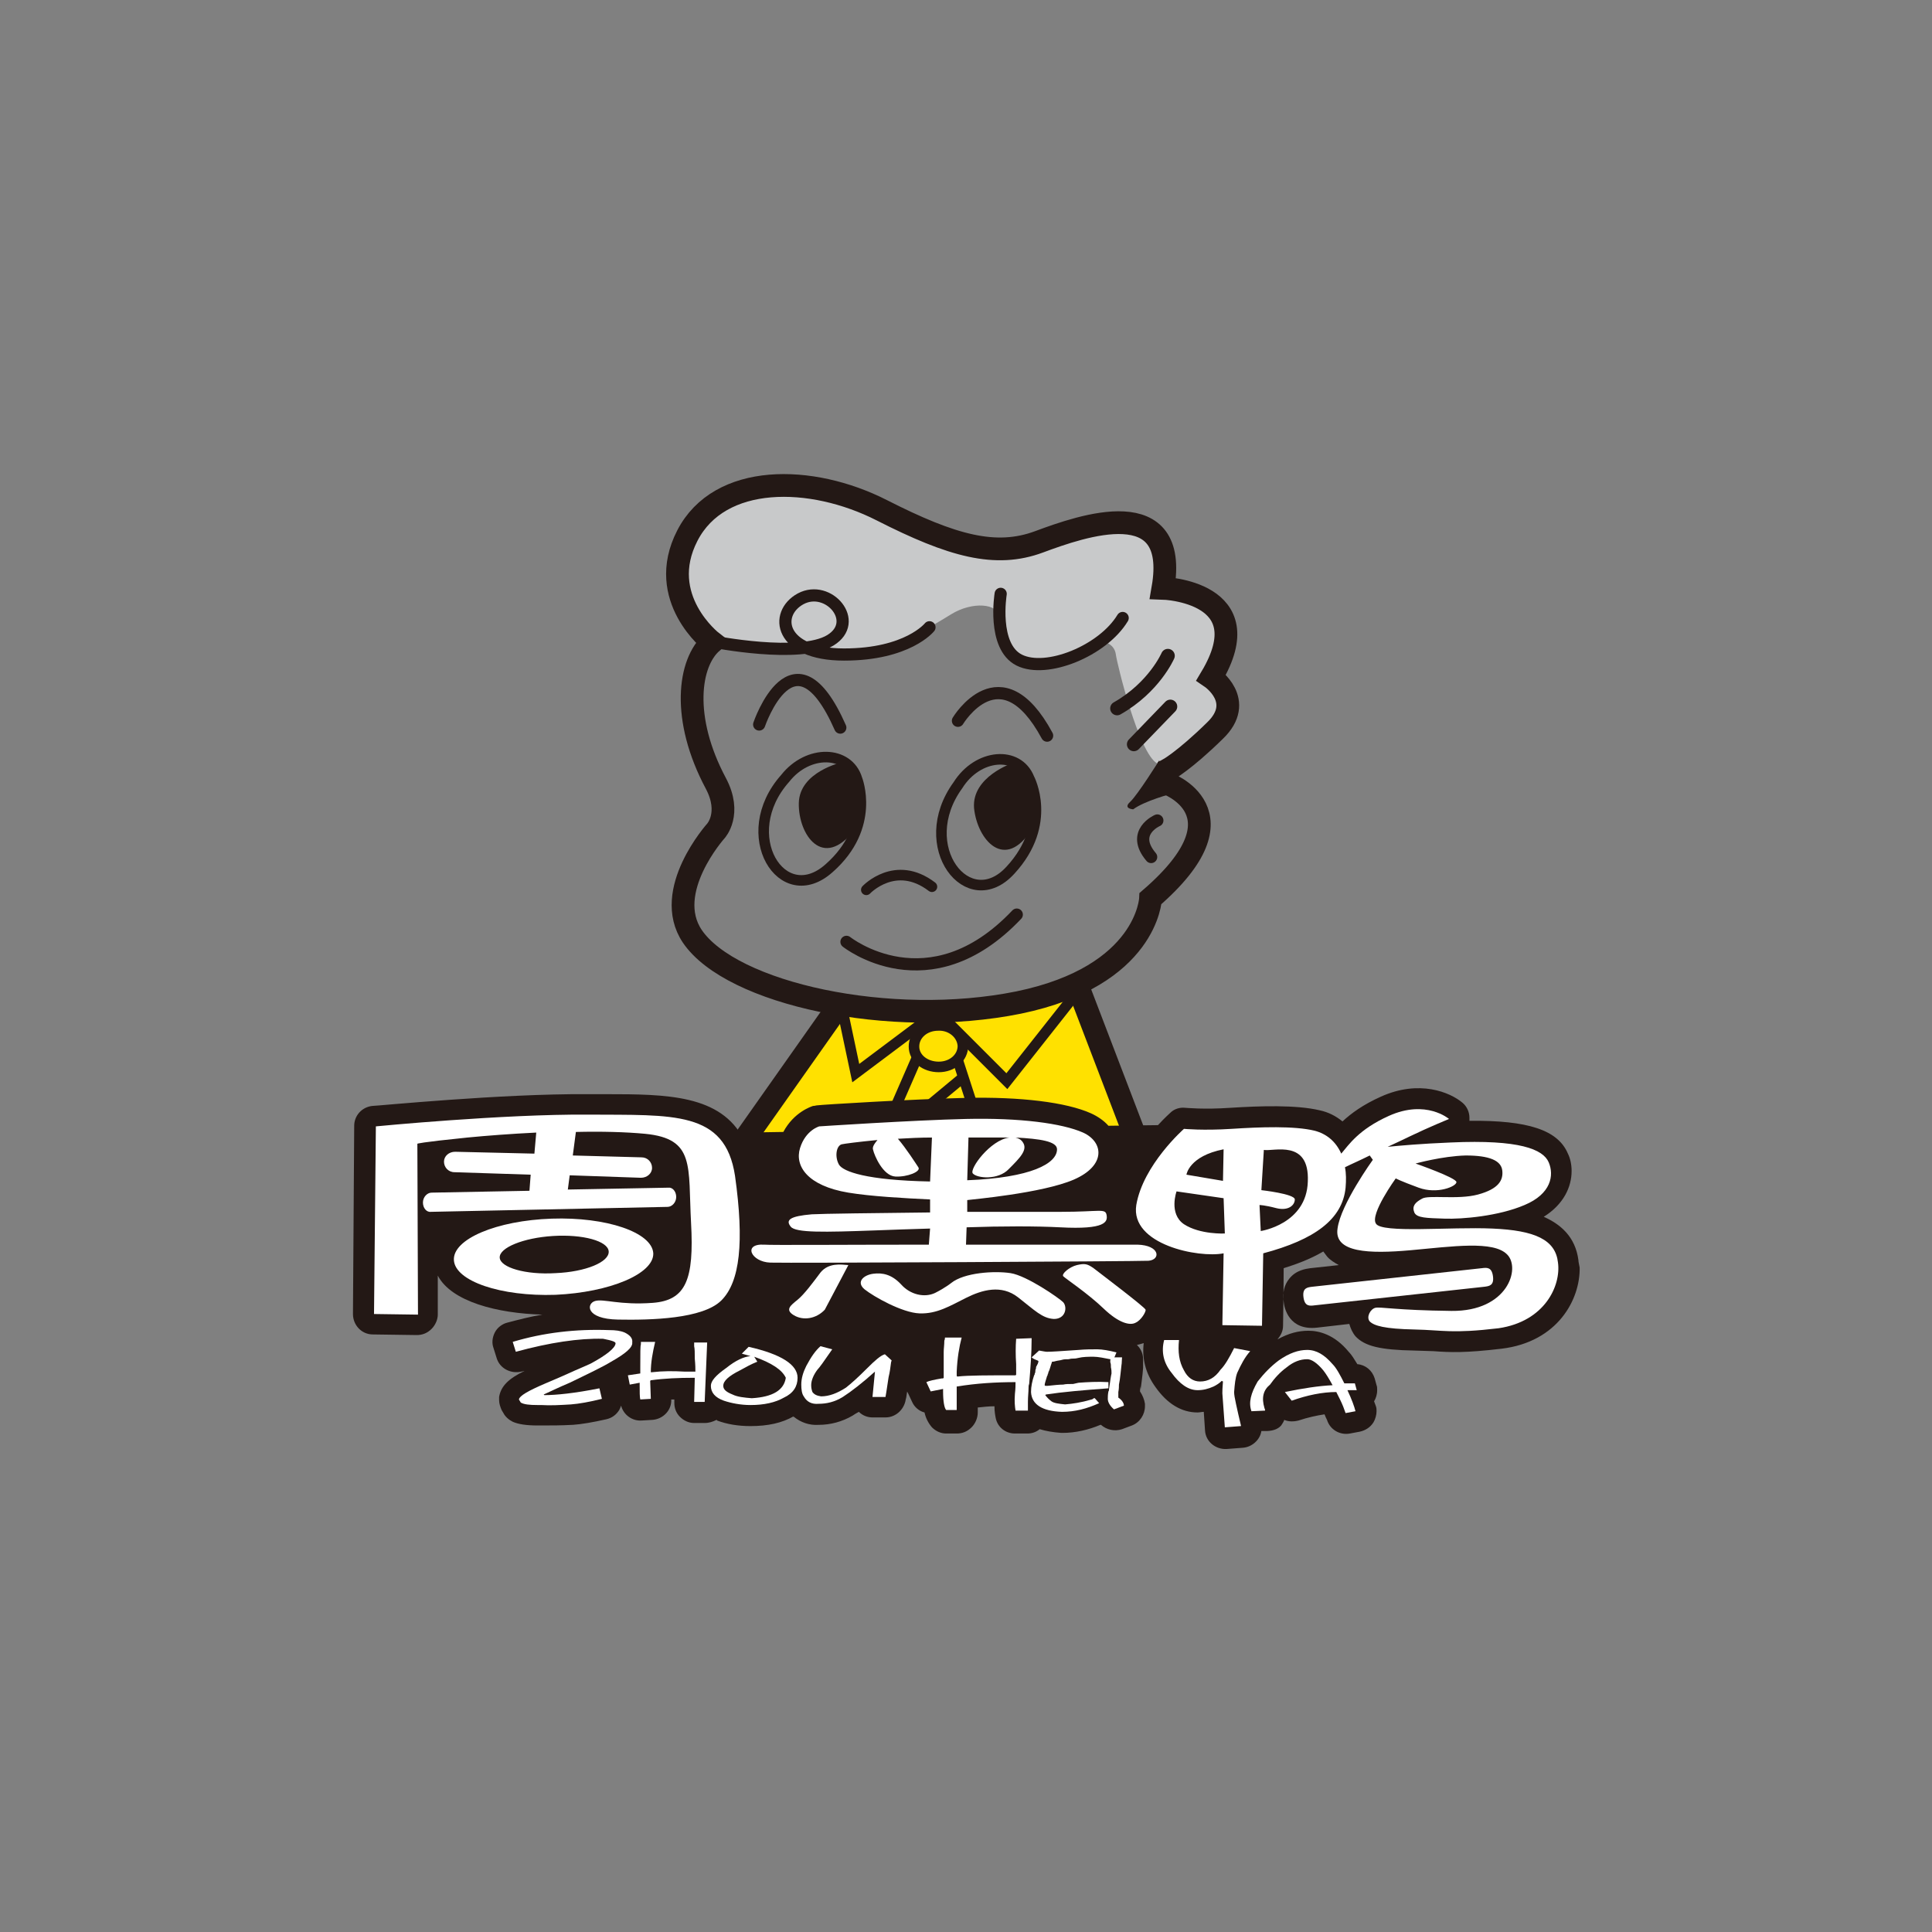 <?xml version="1.0" encoding="utf-8"?>
<!-- Generator: Adobe Illustrator 27.0.0, SVG Export Plug-In . SVG Version: 6.00 Build 0)  -->
<svg version="1.1" id="图层_1" xmlns="http://www.w3.org/2000/svg" xmlns:xlink="http://www.w3.org/1999/xlink" x="0px" y="0px"
	 viewBox="0 0 312 312" style="enable-background:new 0 0 312 312;" xml:space="preserve">
<rect x="0" y="0" width="312" height="312" fill="#808080" stroke="none"/>
<style type="text/css">
	
		.st0{fill-rule:evenodd;clip-rule:evenodd;fill:#FFE100;stroke:#FFE100;stroke-width:1.694;stroke-linecap:round;stroke-linejoin:round;stroke-miterlimit:2.414;}
	.st1{fill-rule:evenodd;clip-rule:evenodd;fill:#C8C9CA;}
	.st2{fill:none;stroke:#231815;stroke-width:1.968;stroke-linecap:round;stroke-linejoin:round;stroke-miterlimit:2.414;}
	.st3{fill:none;stroke:#231815;stroke-width:2.23;stroke-linecap:round;stroke-linejoin:round;stroke-miterlimit:2.414;}
	.st4{fill:#231815;}
	.st5{fill:none;stroke:#231815;stroke-width:1.705;stroke-linecap:round;stroke-linejoin:round;stroke-miterlimit:2.414;}
	.st6{fill:none;stroke:#231815;stroke-width:1.705;stroke-miterlimit:2.414;}
	.st7{fill:none;stroke:#231815;stroke-width:3.673;stroke-miterlimit:2.414;}
	.st8{fill-rule:evenodd;clip-rule:evenodd;fill:#231815;}
	.st9{fill-rule:evenodd;clip-rule:evenodd;fill:#FFFFFF;}
</style>
<g>
	<path class="st0" d="M179,181.9c-0.7-0.8-1.7-1.5-2.8-2c-4-1.8-11.4-2.7-20.3-2.5c-8.6,0.2-23.3,1.1-23.9,1.2
		c-0.2,0-0.4,0.1-0.7,0.1c-0.3,0.1-3.1,1-4.8,4.2l-3.4,0.1l13.1-18.7c9.1,1.4,19.3,1.4,28.4-0.5c3.1-0.6,5.7-1.4,8-2.3l7.8,20.5
		L179,181.9z"/>
	<path class="st1" d="M112.9,102.5c0,0,14.3,3.3,16.9,2c2.6-1.3,3.4,1.9,9.7,0.7c6.3-1.2,10.7-3.9,14.1-6c3.4-2.1,7.7-1.8,7.7,0.5
		c0,2.3,1.4,8.1,7.4,6.8c6-1.3,9.8-2.8,9.8-2.8s1.5,0.4,1.7,2c0.2,1.5,3.7,16,6.7,17.6c3,1.6,6.6-1.5,8.7-4.8c2.1-3.3,2.1-5.9,1.2-8
		c-0.8-2.1,1-5.6,0.9-8c0-2.5-4-6.7-6-7c-2-0.3-3.7-0.1-3.7-2.1c0-2,0.6-9.9-9-8.9c-9.5,1-14.5,6.8-28,1.4
		c-13.5-5.3-21.8-9-29.6-6.7C113.6,81.5,104.1,87,112.9,102.5z"/>
	<path class="st2" d="M115.1,103.6c0,0,14.1,2.8,19-0.2c4.9-3-0.3-9.1-4.8-6.7c-4.4,2.4-3.4,9,7,9c10.3,0,13.8-4.4,13.8-4.4"/>
	<path class="st2" d="M161.6,95.9c0,0-1.4,8.5,3,10.7c4.4,2.2,13.5-1.5,16.7-6.8"/>
	<path class="st3" d="M188.6,105.9c0,0-2.2,5.1-8.2,8.5"/>
	<line class="st3" x1="189" y1="114.1" x2="183.1" y2="120.2"/>
	<path class="st2" d="M186.9,132.5c0,0-4.4,1.9-1,5.9"/>
	<path class="st4" d="M183,130.7c0,0-1.7-0.1-0.5-1.2c1.2-1.1,4.7-6.7,4.7-6.7l2.1,5.4C189.3,128.1,184.7,129.4,183,130.7z"/>
	<path class="st2" d="M136.7,152.1c0,0,13.3,10.6,27.5-4.4"/>
	<path class="st2" d="M154.7,116.4c0,0,6.9-11.5,14.4,2.4"/>
	<path class="st2" d="M122.6,117c0,0,5.6-16.5,13.1,0.5"/>
	<path class="st5" d="M139.9,143.7c0,0,4.7-5,10.6-0.5"/>
	<polyline class="st6" points="136,162.9 138.2,173.3 151.4,163.4 162.6,174.6 174.6,159.4 	"/>
	<path class="st6" d="M155.5,168.9c0,1.9-1.7,3.4-3.9,3.4c-2.2,0-4-1.4-4-3.3c0-1.9,1.7-3.4,3.9-3.4
		C153.6,165.5,155.4,167,155.5,168.9z"/>
	<line class="st6" x1="144.6" y1="178.8" x2="148" y2="171"/>
	<line class="st6" x1="154.6" y1="171" x2="157.1" y2="178.7"/>
	<line class="st6" x1="150.1" y1="178.5" x2="155.4" y2="174.1"/>
	<path class="st6" d="M138.4,125.8c0,0,3.1,7.7-4.5,14.4c-7.6,6.8-15.2-5.4-7.1-14.5C130.5,121,137,121.2,138.4,125.8z"/>
	<path class="st4" d="M136,123.1c0,0-6.9,1.5-7,6.6c-0.1,5.1,3.9,10.9,9,4.3C139.8,129,138.8,124,136,123.1z"/>
	<path class="st6" d="M166.2,125.7c0,0,3.9,7.3-3,14.8c-6.8,7.5-15.7-3.8-8.5-13.7C157.9,121.7,164.4,121.2,166.2,125.7z"/>
	<path class="st4" d="M163.6,123.2c0,0-6.7,2.2-6.3,7.3c0.5,5.1,5,10.4,9.4,3.3C168,128.7,166.4,123.8,163.6,123.2z"/>
	<path class="st7" d="M188.2,126.4c0,0,13.8,4.7-2.4,18.7c0,0-0.5,12.5-21.3,16.8c-20.7,4.2-46.4-1.4-52.7-10.7
		c-4.9-7.3,3.8-17,3.8-17s2.6-2.8,0-7.7c-5.6-10.5-4.4-19.5-0.6-22.8c0,0-9.2-7.1-4-17.2c5.2-10.1,20-9.9,31.4-4.1
		c11.4,5.8,18.4,7.7,25.4,5.1c7-2.6,22.7-8.1,20,7.5c0,0,16.1,0.5,7.8,14.4c0,0,5.6,3.8,0.6,8.6c-5,4.9-7.6,6.3-7.6,6.3L188.2,126.4
		z"/>
	<line class="st7" x1="118.7" y1="186.2" x2="135.2" y2="162.8"/>
	<line class="st7" x1="173.8" y1="158.6" x2="185.2" y2="188.4"/>
	<path class="st8" d="M254.9,203.5L254.9,203.5c-0.5-3.8-2.9-5.8-5.6-7c3.2-2,4.5-4.8,4.5-7.4c0-1-0.2-2-0.6-2.8
		c-1.6-3.8-6.4-5.4-15.9-5.3c0-0.2,0-0.3,0-0.5c0-0.9-0.4-1.8-1.1-2.4c-2-1.7-7-3.8-13.2-1c-2.9,1.3-4.8,2.7-6.2,4
		c-1.1-0.9-2.3-1.5-3.7-1.8c-3.8-0.9-9.7-0.7-14.4-0.4c-4.3,0.3-7.2,0-7.3,0c-0.9-0.1-1.8,0.2-2.4,0.8c-0.1,0.1-0.9,0.8-2,2l-8,0.1
		c-0.7-0.8-1.7-1.5-2.8-2c-4-1.8-11.4-2.7-20.3-2.5c-8.6,0.2-23.3,1.1-23.9,1.2c-0.2,0-0.4,0.1-0.7,0.1c-0.3,0.1-3.1,1-4.8,4.2
		l-6.4,0.1l0,1.1c-3.7-7.2-12.4-7.3-22.2-7.3l-3.1,0c-13.8-0.1-33.9,1.9-34.7,1.9c-1.7,0.2-2.9,1.6-2.9,3.2L57,212.2
		c0,1.8,1.4,3.3,3.2,3.3l7.1,0.1c0.9,0,1.7-0.3,2.4-1c0.6-0.6,1-1.5,1-2.3c0,0,0-2.7,0-6.3c2.2,4.2,9.6,6.1,16.9,6.3
		c-1.9,0.3-3.8,0.8-5.7,1.3c-0.8,0.2-1.6,0.8-2,1.6c-0.4,0.8-0.5,1.7-0.2,2.5l0.5,1.6c0.5,1.7,2.3,2.6,4,2.2c0.2,0,0.3-0.1,0.5-0.1
		c-2.5,1.2-3.8,2.4-4.1,4.2c0,0.2,0,0.3,0,0.5c0,0.6,0.2,1.1,0.4,1.6l0.3,0.5c0.3,0.6,0.9,1.1,1.5,1.4c0.9,0.4,2.2,0.6,4,0.6l0.6,0
		c1.6,0,3.3,0,5-0.1c0,0,0.1,0,0.1,0c1.4-0.1,3.2-0.4,5.4-0.9c0.9-0.2,1.6-0.7,2.1-1.5c0.1-0.2,0.2-0.4,0.3-0.7
		c0.4,1.5,1.8,2.5,3.3,2.4l1.7-0.1c1.8-0.1,3.2-1.6,3.1-3.3v0c0.2,0,0.3,0,0.5,0c0,0.1,0,0.5,0,0.5c0,0,0,0.1,0,0.1
		c0,0.8,0.3,1.6,0.9,2.2c0.6,0.6,1.4,1,2.3,1l1.7,0c0.7,0,1.3-0.2,1.9-0.5c0,0,0.1,0,0.1,0.1c1.6,0.6,3.4,0.9,5.4,0.9
		c2.8,0,5.1-0.5,7-1.6c0,0,0,0,0,0c0,0-0.1,0-0.1,0.1c0,0,0.1,0,0.1,0c1.1,0.9,2.5,1.4,4,1.3c1.9,0,3.8-0.5,5.5-1.5
		c0.3-0.2,0.6-0.4,1-0.6c0.6,0.6,1.4,0.9,2.2,0.9l2.1,0c1.8,0,3.2-1.5,3.3-3.2l0,0.3l0.2-1.3c0,0.1,0.1,0.2,0.1,0.2l0.7,1.5
		c0.4,0.9,1.2,1.5,2,1.7c0.2,0.9,0.6,1.7,1.2,2.4c0.6,0.6,1.4,1,2.3,1l1.7,0c0.9,0,1.7-0.3,2.4-1c0.6-0.6,1-1.5,1-2.4
		c0,0,0-0.5,0-0.8c0.9-0.1,1.8-0.2,2.7-0.2c0,0,0,0.1,0,0.1c0,0.7,0.1,1.3,0.2,1.8c0.3,1.5,1.6,2.5,3.1,2.5l2,0c0.7,0,1.4-0.2,2-0.7
		c1,0.3,2.1,0.5,3.5,0.6c0.1,0,0.1,0,0.2,0c2.1,0,4.2-0.5,6.1-1.3c0,0,0,0,0.1,0c0.9,0.8,2.2,1.1,3.4,0.7l1.6-0.6
		c1.3-0.5,2.1-1.8,2.1-3.1c0-0.1,0-0.3,0-0.4c-0.1-0.7-0.4-1.4-0.8-2c0-0.4,0.1-0.8,0.1-0.8c0,0.1,0,0.4,0,0.5
		c0.1-0.9,0.3-2.1,0.4-3.5c0-0.1,0-0.1,0-0.1l0-0.6c0-0.1,0-0.2,0-0.3c0,0,0,0,0,0c0,0,0-0.1,0-0.1c0-0.1,0-0.2,0-0.3
		c0-0.8-0.3-1.6-0.9-2.2c0,0-0.1-0.1-0.1-0.1c0.4-0.1,0.8-0.2,1.1-0.3c-0.3,2.5,0.3,4.9,1.9,7.1c1.9,2.7,4.2,4.1,6.8,4.1
		c0.3,0,0.7-0.1,1-0.1c0.1,1.5,0.2,3,0.2,3c0.1,1.8,1.7,3.1,3.5,3l2.6-0.2c1.5-0.1,2.8-1.3,3-2.7l0.7,0c0.9,0,1.9-0.2,2.5-0.9
		c0.2-0.3,0.4-0.6,0.5-0.9c0.7,0.3,1.5,0.3,2.3,0.1c1.5-0.5,2.9-0.8,4.2-1c0.1,0.3,0.3,0.7,0.4,0.9c0.5,1.6,2.1,2.5,3.7,2.2l1.6-0.3
		c0.9-0.2,1.7-0.7,2.2-1.5c0.3-0.5,0.5-1.2,0.5-1.8c0-0.3,0-0.5-0.1-0.8c-0.1-0.3-0.2-0.5-0.3-0.8c0.3-0.5,0.5-1.1,0.5-1.8
		c0-0.3,0-0.6-0.1-0.8l-0.3-1.1c-0.4-1.3-1.5-2.2-2.8-2.3c-0.5-0.8-0.9-1.5-1.4-2c-2.3-2.8-4.8-3.4-6.5-3.4c-1.6,0-3.2,0.4-5,1.4
		c0.5-0.6,0.9-1.3,0.9-2.2c0,0,0.1-6.2,0.1-9.3c1.9-0.6,4.2-1.4,6.4-2.7c0.2,0.3,0.4,0.5,0.6,0.8c0.5,0.6,1.2,1,1.9,1.4l-4.6,0.5
		c-0.7,0.1-2.3,0.3-3.4,1.7c-0.8,1-1.1,2.2-0.9,3.7c0.1,1.1,0.9,4.7,5.4,4.2l5.2-0.6c0.2,0.7,0.5,1.4,1,2c1.5,1.6,4,2.2,9.5,2.3
		l3.1,0.1c2.7,0.2,5.1,0.3,11-0.4c9.1-1.1,12.7-8,12.6-13.1C255,204.1,254.9,203.8,254.9,203.5z"/>
	<g>
		<g>
			<path class="st9" d="M87.8,225.2l0.1,0.1c1.9,0,4.9-0.3,8.9-1.1l0.4,1.7c-2,0.5-3.7,0.8-5,0.9c-1.7,0.1-3.3,0.2-4.8,0.1l-0.6,0
				c-1.3,0-2.2-0.1-2.7-0.4l-0.3-0.5c0.1-0.6,1.5-1.4,4.3-2.6c1.9-0.8,3.5-1.5,4.8-2.1c1.4-0.6,2.3-1,2.5-1.1c2.6-1.4,3.9-2.5,4-3.2
				c0.1-0.3-0.5-0.5-2-0.8c-3.9-0.1-8.6,0.6-14.1,2.1l-0.5-1.6c5-1.5,10.2-2.1,15.6-1.9c1,0,1.8,0.1,2.5,0.4
				c0.8,0.4,1.3,0.9,1.2,1.6c0.1,0.8-1.1,1.8-3.4,3.1c-1.3,0.8-3.6,1.9-6.7,3.4C90.1,224.1,88.7,224.8,87.8,225.2L87.8,225.2z"/>
			<path class="st9" d="M101.7,223.6l-0.3-1.5l2-0.3l0-1c0-2.3,0-3.5,0.1-3.7l0-0.4l2.3,0c-0.4,1.7-0.7,3.3-0.7,4.9l0.2,0
				c1.7-0.2,3.4-0.2,5.2-0.1l1.7,0l0.1,0c0-0.4,0-1.1-0.1-2.1c0-0.9,0-1.6-0.1-2l0-0.6l2.1,0l-0.4,9.6l-1.7,0l0.1-3.9H112
				c-2.4,0-4.7,0.1-6.9,0.4l-0.1,0.1l0.1,2.9l-1.7,0.1c-0.1-0.4-0.1-1.2-0.1-2.4l0-0.3L101.7,223.6L101.7,223.6z"/>
			<path class="st9" d="M128.8,222.5c0,1.4-0.7,2.5-2.2,3.2c-1.4,0.8-3.2,1.2-5.4,1.2c-1.6,0-3.1-0.3-4.3-0.7
				c-1.4-0.5-2.1-1.3-2.1-2.4c0-0.8,0.8-1.7,2.5-2.9c1.5-1.2,2.8-1.8,3.9-1.9l-1.4-0.4l1.1-1.1C126.2,218.7,128.8,220.4,128.8,222.5
				L128.8,222.5z M119.5,221.3c-1.8,0.9-2.7,1.7-2.7,2.5c0,0.6,0.5,1,1.5,1.4c0.8,0.4,1.9,0.5,3.1,0.6c3.4-0.2,5.2-1.3,5.5-3.3
				c-0.6-1.3-2.3-2.4-5.1-3.4l0.5,0.8C121.3,220.3,120.4,220.8,119.5,221.3L119.5,221.3z"/>
			<path class="st9" d="M136.1,225.6c-1.3,0.8-2.6,1.1-3.9,1.1c-1.1,0.1-1.9-0.3-2.4-1.2c-0.3-0.4-0.4-1.1-0.4-1.9c0-1,0.3-2,0.8-3
				c0.8-1.5,1.5-2.5,2.3-3.2l1.9,0.5c-1.3,1.9-2.1,3-2.4,3.3c-0.6,0.8-1,1.7-1,2.5c0,0.5,0.1,0.8,0.2,1.1c0.3,0.4,0.7,0.6,1.4,0.7
				c1.3,0,2.6-0.5,4-1.4c0.9-0.7,2-1.7,3.4-3.1c1.3-1.3,2.2-2.1,2.9-2.3l1.1,1c0-0.1,0,0-0.1,0.3c-0.1,0.8-0.2,1.6-0.4,2.4
				c-0.3,2.1-0.5,3.2-0.5,3.2l-2.1,0l0.4-4.1C139.3,223.3,137.5,224.7,136.1,225.6L136.1,225.6z"/>
			<path class="st9" d="M150.3,224.7l-0.7-1.5c0.4-0.2,1.3-0.4,2.5-0.6l0.2,0l0.1-0.1c0-1.4,0-2.8,0-4.2c0-0.5,0.1-1.1,0.1-1.8
				c0.1-0.2,0.1-0.4,0.1-0.5l2.7,0c-0.4,1.5-0.7,3.3-0.8,5.5l0,0.7l0.1,0.1c1.8-0.2,4.9-0.2,9.4-0.2l0.1-0.1l0-1.7
				c-0.1-1.5-0.1-2.8,0-4.1l2.5-0.1c0,2.5-0.2,5-0.4,7.4c-0.1,0.2-0.1,0.5-0.1,0.7c0,0.6-0.1,1.3-0.1,2.2l0,1.4l-2,0
				c-0.1-0.6-0.2-1.5-0.1-2.7c0.1-0.8,0.1-1.5,0.1-1.9c-3.2,0-6.4,0.2-9.4,0.7l-0.1,0l0,3.8l-1.7,0c-0.3-0.3-0.5-1.4-0.5-3l0-0.4
				L150.3,224.7L150.3,224.7z"/>
			<path class="st9" d="M171.5,228c-3.2-0.1-4.9-1.2-5-3.2c0-0.9,0.2-1.8,0.5-2.7c0.1-0.1,0.1-0.2,0.1-0.3c0.1-0.1,0.1-0.3,0.1-0.4
				c0-0.1,0-0.2,0.1-0.4c0-0.1,0-0.3,0.1-0.4c0.1-0.2,0.3-0.5,0.3-0.8c-0.1-0.1-0.2-0.1-0.4-0.2c-0.3-0.1-0.6-0.3-0.7-0.4l1.2-1.1
				c0.6,0.1,1,0.2,1.3,0.2c0.6,0,2.3-0.1,5.1-0.3c1.1-0.1,2.1-0.1,3-0.1c0.8,0,1.9,0.2,3.1,0.5l-0.5,1.2c-1.5-0.3-2.5-0.5-3.2-0.5
				c-0.8,0-1.7,0-2.5,0.2c-0.4,0.1-0.6,0.1-0.8,0.1c-0.1,0-0.4,0-0.7,0.1c-0.4,0-0.8,0-1.1,0.1c-0.3,0.1-0.6,0.1-1,0.2
				c-0.3,0.1-0.5,0.1-0.5,0.1l-0.1,0l-0.1,0.3l-0.1,0.3c-0.1,0.3-0.2,0.7-0.3,0.9l-0.1,0.2c0,0.1,0,0.2-0.1,0.3c0,0.1,0,0.2-0.1,0.3
				c-0.2,0.7-0.4,1.2-0.4,1.5l0.1,0.1c0.1,0,0.2,0,0.4,0c1-0.1,1.8-0.2,2.5-0.2c0.4-0.1,0.9-0.1,1.6-0.1c0.5-0.1,0.8-0.2,0.9-0.2
				c1.4-0.1,3-0.2,4.8-0.1l0,1c-4.1,0.3-7.5,0.6-10.1,1l-0.1,0.1c0.3,0.4,0.6,0.7,1,1c0.4,0.3,1.2,0.4,2.2,0.5
				c1.2-0.1,2.6-0.3,4.3-0.8c0.3-0.1,0.4-0.2,0.2-0.2c0.1,0,0.2,0,0.3,0l0.7,0.8C175.5,227.5,173.6,228,171.5,228L171.5,228z"/>
			<path class="st9" d="M178.9,225.9c0-0.3,0-0.7,0.1-1.2c0.1-0.1,0.1-0.3,0.1-0.4c0.2-1.3,0.3-2.1,0.4-2.5c0-0.3,0-0.6-0.1-1l0-0.2
				c0-0.1,0-0.4-0.1-0.6l0-0.3l0.1-0.5l1.8,0c-0.1,1.4-0.1,1.5,0,0.4c-0.2,1.7-0.3,3.1-0.5,4c0,0.3,0,0.7-0.1,1.2l0,0.9
				c0.6,0.4,0.9,0.9,0.9,1.3l-1.6,0.6C179.2,227,178.9,226.4,178.9,225.9L178.9,225.9z"/>
			<path class="st9" d="M188,216.4l2.4,0c-0.2,1.9,0,3.5,0.8,4.9c0.6,1.2,1.5,1.8,2.6,1.8c1.3,0,2.4-0.6,3.3-1.9
				c0.7-0.7,1.4-1.9,2.2-3.5l2.6,0.5c-0.9,1-1.5,2.2-2.1,3.5c-0.3,0.8-0.4,1.8-0.5,3.1c0,0.4,0.1,1,0.3,1.9c0.2,1,0.5,2.2,0.8,3.5
				l0,0.1l-2.6,0.2l-0.4-5.5c0-1,0.1-1.6,0.1-1.9l-0.2-0.1c-0.4,0.4-0.9,0.7-1.3,0.9c-0.9,0.4-1.7,0.6-2.6,0.6c-1.5,0-2.9-1-4.2-2.8
				C187.9,220.1,187.5,218.3,188,216.4L188,216.4z"/>
			<path class="st9" d="M203.1,223.1c1.1-1.4,2.2-2.5,3.4-3.4c1.7-1.2,3.2-1.7,4.6-1.7c1.5,0,2.8,0.8,4.1,2.3
				c0.6,0.6,1.2,1.7,1.9,3.1c0.7,0,1.3,0,1.7,0l0.3,1.1l-1.5,0c0.7,1.5,1.1,2.6,1.3,3.4l-1.6,0.3c-0.2-0.6-0.5-1.4-0.9-2.2l-0.6-1.2
				c-2.2,0-4.7,0.5-7.2,1.4l-1.1-1.4c2.9-0.6,5.5-1,7.7-1.1c-0.6-1.1-1.1-1.9-1.5-2.4c-1-1.2-1.9-1.8-2.6-1.8
				c-1.1,0-2.2,0.4-3.3,1.3c-1.1,0.8-2,1.8-2.7,2.8c-1.1,0.9-1.4,2.1-0.9,3.8c0.1,0.2,0.1,0.3,0.1,0.4l-2.2,0.1
				C201.6,226.5,202,225,203.1,223.1L203.1,223.1z"/>
		</g>
		<g>
			<path class="st9" d="M163.2,205.6c-2.6-0.4-7.5-0.1-9.6,1.6c0,0-1,0.8-2.6,1.6c-1.7,0.8-4,0.3-5.5-1.4c-1.5-1.6-3-1.9-4.5-1.7
				c-1.5,0.2-2.8,1.3-1.4,2.5c1.5,1.2,6.1,3.8,8.9,3.9c2.8,0.1,4.9-1.2,7.5-2.5c2.6-1.3,5.7-2.2,8.4-0.1c2.7,2.1,3.9,3.4,5.8,3.5
				c1.9,0,2.2-1.9,1.5-2.7C171,209.6,165.8,206,163.2,205.6z"/>
			<path class="st9" d="M132.5,205.5c-1.2,1.6-2.6,3.5-3.7,4.4c-1.1,0.9-2.1,1.6-0.6,2.5c1.5,0.9,3.6,0.6,5-0.9l3.8-7.2
				C135.8,204.2,133.8,203.9,132.5,205.5z"/>
			<path class="st9" d="M176.6,204.8c-1-0.7-1.4-0.8-2.7-0.5c-1.2,0.3-2.5,1.4-2.2,1.8c0.4,0.4,4,2.8,6.5,5.2
				c2.5,2.4,4.3,2.8,5.2,2.3c0.9-0.4,1.7-1.8,1.6-2.1C184.9,211.1,177.5,205.5,176.6,204.8z"/>
			<path class="st9" d="M95,180c-13.8-0.1-34.3,1.9-34.3,1.9l-0.3,30.3l7.1,0.1l-0.1-27.6c0,0,0.2-0.2,8.1-1c3.1-0.3,7-0.6,11.1-0.8
				l-0.3,3.4L73.5,186c-1,0-1.8,0.7-1.8,1.6c0,0.9,0.7,1.7,1.7,1.7l12.3,0.4l-0.2,2.6l-15.8,0.3c-0.7,0-1.4,0.7-1.4,1.6
				c0,0.9,0.6,1.6,1.3,1.5l38.2-0.8c0.7,0,1.4-0.7,1.4-1.6c0-0.9-0.6-1.6-1.3-1.5l-16.2,0.3l0.3-2.3l11.5,0.4c1,0,1.8-0.7,1.8-1.6
				c0-0.9-0.7-1.7-1.7-1.7l-11.1-0.3l0.5-3.8c4.1-0.1,8,0,11.2,0.3c8.1,0.8,6.9,5.2,7.4,14.4c0.5,9.1-0.8,12.5-6.2,12.9
				c-5.4,0.4-7.9-0.7-9.3-0.3c-1.4,0.4-1.6,2.9,3.7,3c5.3,0.1,13.7-0.1,16.7-3.1c3-3,3.7-9.4,2.2-20.1
				C117.1,179.3,108.7,180.1,95,180z"/>
			<path class="st9" d="M105.5,202.4c-0.2-3.4-7.6-5.9-16.4-5.6c-8.9,0.3-16,3.3-15.8,6.7c0.2,3.4,7.6,5.9,16.4,5.6
				C98.5,208.7,105.6,205.7,105.5,202.4z M89.7,205.6c-4.8,0.3-8.9-0.9-9-2.5c-0.1-1.6,3.8-3.2,8.6-3.5c4.8-0.3,8.9,0.8,9,2.5
				C98.4,203.8,94.6,205.4,89.7,205.6z"/>
			<path class="st9" d="M251.6,203.9c-0.4-3.7-3.7-5.2-10.6-5.5c-6.8-0.3-17.9,0.8-18.8-0.8c-1-1.5,3.2-7.3,3.2-7.3s0.7,0.4,3.7,1.5
				c3,1.1,6.1-0.2,6.1-0.9c0-0.7-6.6-3-6.6-3s4.3-1.2,8.1-1.3c3.8,0,5.7,0.8,5.9,2.4c0.2,1.6-0.6,3-3.9,3.9c-3.3,0.9-8.1,0-9.1,0.7
				c-1.1,0.6-1.6,1.2-1.2,2.2c0.4,0.9,2,0.9,4.9,1c2.8,0.1,8.7-0.4,12.9-2.2c4.3-1.8,4.8-4.8,3.9-6.9c-0.9-2.1-4.7-3.7-15.8-3.2
				c-4.9,0.2-8.1,0.5-10.2,0.7c1.5-0.7,2.8-1.3,3.6-1.7c2.9-1.4,6.3-2.8,6.3-2.8s-3.7-3.2-9.7-0.5c-4.9,2.2-6.5,4.7-7.7,6.1
				c-0.9-2-2.4-3.2-4.3-3.7c-3.3-0.8-8.8-0.6-13.4-0.3c-4.6,0.3-7.7,0-7.7,0s-6.6,5.8-7.7,12.3c-1,6.4,10.1,8.6,14.1,7.8l-0.2,11.6
				l6.4,0.1l0.2-11.7c8.3-2.2,12.8-5.5,13.3-10.6c0.1-1.2,0.1-2.3-0.1-3.3c1-0.5,2.4-1.1,4-1.9l0.5,0.7c0,0-5.2,7.2-5.7,11.1
				c-0.6,3.9,5.1,4.1,11.8,3.5c6.7-0.6,13.4-1.6,15.6,0.7c2.2,2.2,0.1,9.2-9,9.1c-9-0.1-11.5-0.7-12.3-0.5c-0.8,0.2-1.5,1.5-0.9,2.2
				c0.7,0.7,2.4,1.2,7.2,1.3c4.7,0.1,6,0.7,13.6-0.2C249.5,213.4,252.1,207.6,251.6,203.9z M191.2,197.7c-2.5-1.7-1.2-5.3-1.2-5.3
				l7.6,1.1l0.2,5.7C197.8,199.2,193.8,199.4,191.2,197.7z M197.5,190.7l-5.9-1c0,0,0.4-3,6-4.1L197.5,190.7z M211.2,190.8
				c-0.2,6.9-7.6,8-7.6,8l-0.2-4.2c0,0,0.8,0,2.7,0.5c2,0.5,3-0.5,3-1.4c0-0.9-5.4-1.5-5.4-1.5l0.4-6.5
				C205.6,186,211.5,183.9,211.2,190.8z"/>
			<path class="st9" d="M183.7,201c-1.7,0-14.4,0-27.7,0l0.1-2.8c5.7-0.2,11.3-0.2,15.1,0c7.4,0.4,7.7-0.9,7.5-2
				c-0.2-1.1-1.1-0.5-7.3-0.5c-2.4,0-8.5,0-15.2,0l0-1.9c0.7-0.1,12.1-1.1,17.2-3.3c5.3-2.3,4.8-6.1,1.5-7.6
				c-3.4-1.5-10.2-2.4-18.9-2.2c-8.6,0.2-23.7,1.2-23.7,1.2s-2.2,0.6-3.1,3.5c-0.9,2.9,1.2,6.1,7.8,7.2c3.6,0.6,9,0.9,13.2,1.1
				l0,2.1c-8.9,0.1-17.4,0.2-19.1,0.3c-3.5,0.3-4.3,0.9-3.4,2c0.8,1,5.4,0.9,13.6,0.6c2.5-0.1,5.6-0.2,8.9-0.3L150,201
				c-13.3,0-25.6,0.1-26.6,0c-3.5-0.2-2.1,2.8,1,2.9c2.6,0.1,59.2-0.2,61.1-0.3C187.5,203.4,187.3,201.1,183.7,201z M156.4,183.7
				c2.2,0,4.5,0,6.6,0c-3.1,0.4-6.5,5.1-5.9,5.8c0.7,0.8,4.1,1.1,5.8-0.7c1.8-1.8,3.1-3.1,2.3-4.3c-0.3-0.5-0.8-0.7-1.2-0.8
				c3.9,0.2,6.7,0.6,6.7,1.9c0,2.3-4.2,4.6-14.5,5L156.4,183.7z M150.2,190.8c-10.3-0.2-14-1.6-14.7-2.7c-0.7-1.2-0.5-3,0.4-3.3
				c0.4-0.1,2.7-0.4,5.8-0.7c-0.4,0.5-0.9,1.1-0.7,1.6c0.2,0.9,1.6,4.2,3.6,4.3c1.9,0.1,4.2-0.8,3.7-1.5c-0.4-0.6-2-3.1-3.3-4.6
				c1.7-0.1,3.6-0.2,5.5-0.2L150.2,190.8z"/>
			<path class="st9" d="M241.1,206.1c-0.2-1.5-1-1.4-1.8-1.3l-27.4,3c-0.8,0.1-1.6,0.2-1.4,1.7c0.2,1.5,1,1.4,1.8,1.3l27.4-3
				C240.5,207.7,241.3,207.6,241.1,206.1z"/>
		</g>
	</g>
</g>
</svg>
